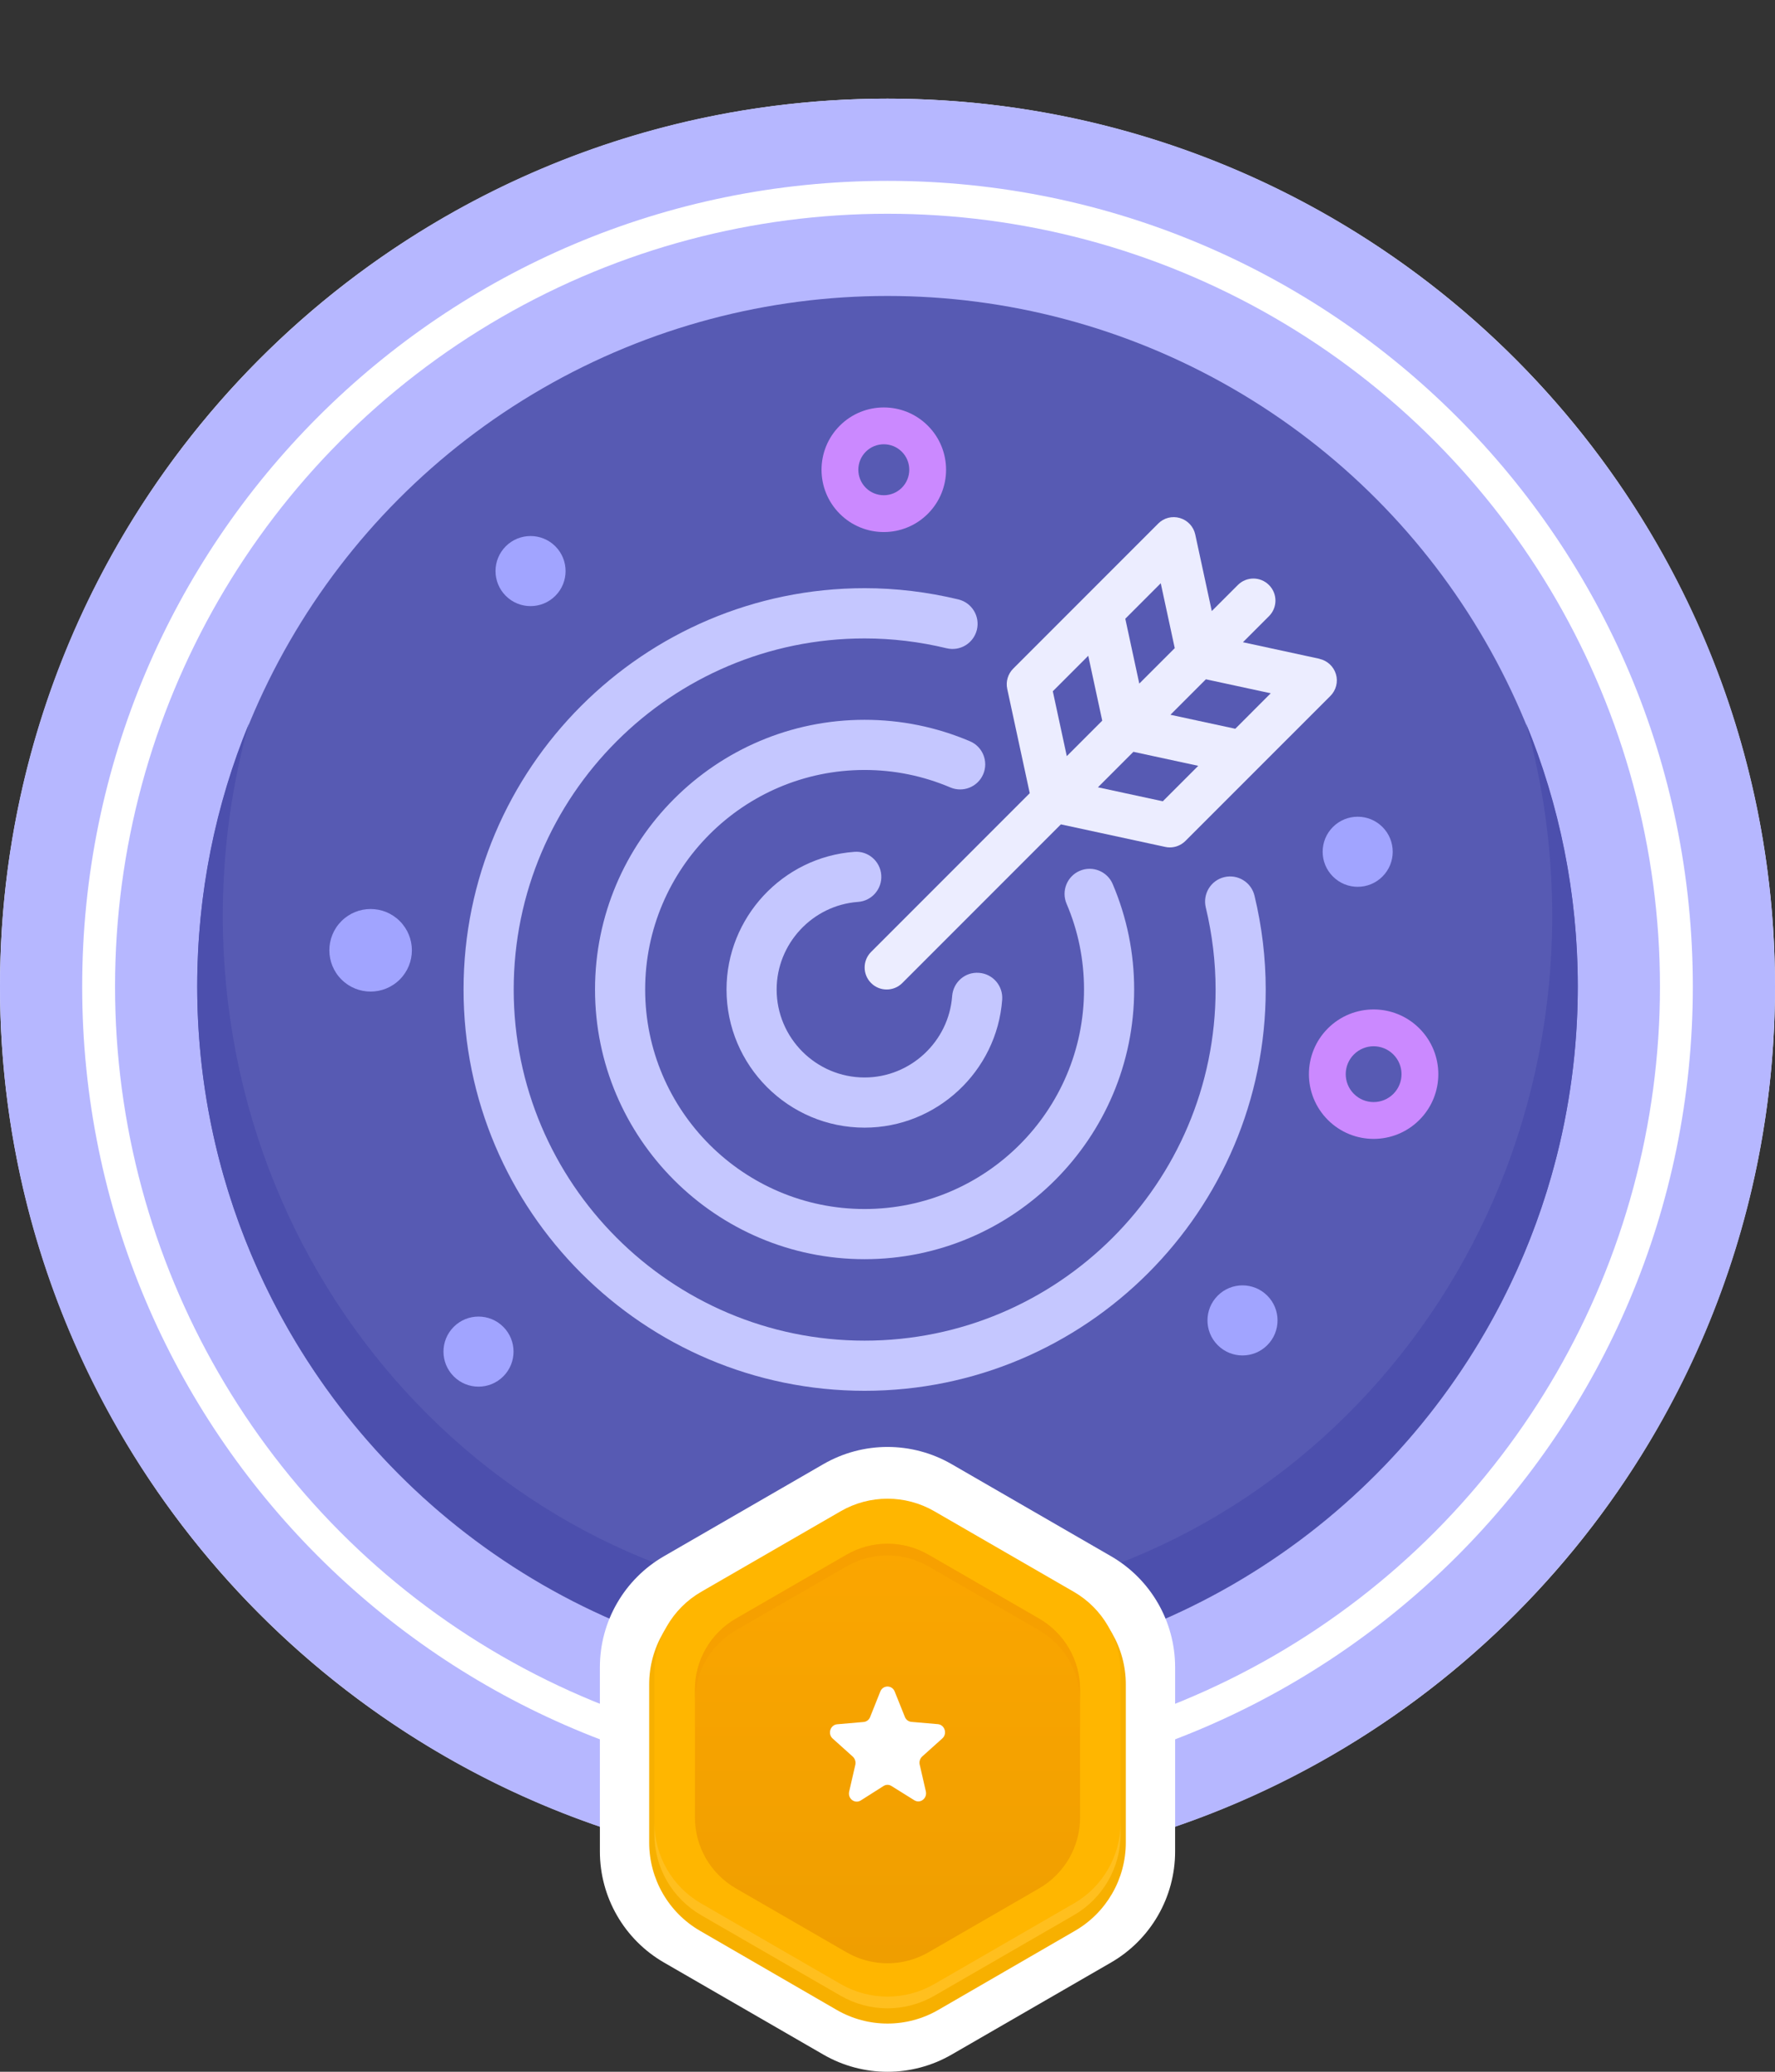 <svg width="108" height="126" viewBox="0 0 108 126" fill="none" xmlns="http://www.w3.org/2000/svg">
<rect x="0" y="0" width="108" height="126" fill="#333333" stroke="none"/>
<circle cx="54" cy="60" r="54" fill="white"/>
<path fill-rule="evenodd" clip-rule="evenodd" d="M54 114C83.823 114 108 89.823 108 60C108 30.177 83.823 6 54 6C24.177 6 0 30.177 0 60C0 89.823 24.177 114 54 114ZM54 109C81.062 109 103 87.062 103 60C103 32.938 81.062 11 54 11C26.938 11 5 32.938 5 60C5 87.062 26.938 109 54 109Z" fill="#B6B7FF"/>
<circle cx="54" cy="60" r="47" fill="#B6B7FF"/>
<circle cx="54" cy="60" r="42" fill="#575AB3"/>
<path d="M54 97.698C76.337 97.698 94.444 78.893 94.444 55.697C94.444 51.638 93.89 47.713 92.855 44C94.882 48.925 96 54.319 96 59.975C96 83.171 77.196 101.975 54 101.975C30.804 101.975 12 83.171 12 59.975C12 54.319 13.118 48.925 15.145 44C14.11 47.713 13.556 51.638 13.556 55.697C13.556 78.893 31.663 97.698 54 97.698Z" fill="#4C4FAD"/>
<path d="M50.1 89.045C52.514 87.652 55.486 87.652 57.9 89.045L67.6 94.646C70.013 96.039 71.5 98.614 71.5 101.4V112.601C71.5 115.388 70.013 117.963 67.6 119.356L57.9 124.957C55.486 126.35 52.514 126.35 50.1 124.957L40.4 119.356C37.986 117.963 36.5 115.388 36.5 112.601V101.4C36.5 98.614 37.986 96.039 40.4 94.646L50.1 89.045Z" fill="white"/>
<path d="M50.908 92.262C52.821 91.156 55.179 91.156 57.092 92.262L65.408 97.073C67.321 98.18 68.5 100.226 68.5 102.439V112.061C68.5 114.275 67.321 116.321 65.408 117.427L57.092 122.238C55.179 123.345 52.821 123.345 50.908 122.238L42.592 117.427C40.679 116.321 39.5 114.275 39.5 112.061V102.439C39.5 100.226 40.679 98.18 42.592 97.073L50.908 92.262Z" fill="#F7B000"/>
<path d="M51.152 91.91C52.914 90.893 55.086 90.893 56.848 91.91L65.335 96.81C67.098 97.828 68.184 99.709 68.184 101.744V111.544C68.184 113.579 67.098 115.46 65.335 116.478L56.848 121.378C55.086 122.395 52.914 122.395 51.152 121.378L42.664 116.478C40.902 115.46 39.816 113.579 39.816 111.544V101.744C39.816 99.709 40.902 97.828 42.664 96.81L51.152 91.91Z" fill="#FFB600"/>
<path opacity="0.5" d="M39.816 110.832V111.544C39.816 113.579 40.902 115.46 42.664 116.478L51.152 121.378C52.914 122.395 55.086 122.395 56.848 121.378L65.336 116.478C67.098 115.46 68.184 113.579 68.184 111.544V110.832C68.184 112.867 67.098 114.748 65.336 115.765L56.848 120.666C55.086 121.683 52.914 121.683 51.152 120.666L42.664 115.765C40.902 114.748 39.816 112.867 39.816 110.832Z" fill="#FFC83D"/>
<path d="M51.508 94.553C53.05 93.663 54.95 93.663 56.493 94.553L63.225 98.44C64.767 99.331 65.717 100.976 65.717 102.757V110.531C65.717 112.312 64.767 113.958 63.225 114.848L56.493 118.735C54.95 119.625 53.05 119.625 51.508 118.735L44.775 114.848C43.233 113.958 42.283 112.312 42.283 110.531V102.757C42.283 100.976 43.233 99.331 44.775 98.44L51.508 94.553Z" fill="url(#paint0_linear_612_11069)"/>
<path opacity="0.7" d="M56.493 94.553C54.95 93.663 53.05 93.663 51.508 94.553L44.775 98.44C43.233 99.331 42.283 100.976 42.283 102.757V103.469C42.283 101.688 43.233 100.043 44.775 99.152L51.508 95.265C53.05 94.375 54.95 94.375 56.493 95.265L63.225 99.152C64.767 100.043 65.717 101.688 65.717 103.469V102.757C65.717 100.976 64.767 99.331 63.225 98.44L56.493 94.553Z" fill="#F69E00"/>
<path d="M56.112 106.826L57.336 105.727C57.653 105.443 57.483 104.897 57.063 104.859L55.456 104.721C55.279 104.705 55.124 104.59 55.058 104.421L54.439 102.877C54.276 102.469 53.724 102.469 53.561 102.877L52.942 104.429C52.876 104.598 52.721 104.713 52.544 104.728L50.937 104.867C50.517 104.905 50.347 105.451 50.664 105.735L51.888 106.834C52.021 106.957 52.08 107.141 52.043 107.325L51.667 108.962C51.571 109.392 52.013 109.723 52.374 109.5L53.753 108.624C53.908 108.524 54.092 108.524 54.247 108.624L55.626 109.484C55.987 109.715 56.429 109.377 56.333 108.947L55.957 107.31C55.92 107.133 55.979 106.949 56.112 106.826Z" fill="white"/>
<path d="M24.325 56.02C25.306 57 25.306 58.59 24.325 59.57C23.345 60.55 21.756 60.55 20.775 59.57C19.795 58.59 19.795 57 20.775 56.02C21.756 55.039 23.345 55.039 24.325 56.02Z" fill="#A1A4FF"/>
<path d="M33.789 33.224C34.621 34.057 34.621 35.406 33.789 36.238C32.956 37.071 31.607 37.071 30.774 36.238C29.942 35.406 29.942 34.057 30.774 33.224C31.607 32.392 32.956 32.392 33.789 33.224Z" fill="#A1A4FF"/>
<path d="M84.116 50.295C84.948 51.127 84.948 52.477 84.116 53.309C83.284 54.142 81.934 54.142 81.102 53.309C80.269 52.477 80.269 51.127 81.102 50.295C81.934 49.463 83.284 49.463 84.116 50.295Z" fill="#A1A4FF"/>
<path d="M77.107 78.797C77.94 79.629 77.94 80.979 77.107 81.811C76.275 82.644 74.925 82.644 74.093 81.811C73.261 80.979 73.261 79.629 74.093 78.797C74.925 77.965 76.275 77.965 77.107 78.797Z" fill="#A1A4FF"/>
<path d="M30.622 80.695C31.454 81.528 31.454 82.877 30.622 83.709C29.789 84.542 28.44 84.542 27.608 83.709C26.775 82.877 26.775 81.528 27.608 80.695C28.44 79.863 29.789 79.863 30.622 80.695Z" fill="#A1A4FF"/>
<path fill-rule="evenodd" clip-rule="evenodd" d="M52.679 27.473C52.074 28.078 52.074 29.06 52.679 29.665C53.284 30.27 54.266 30.27 54.871 29.665C55.476 29.06 55.476 28.078 54.871 27.473C54.266 26.868 53.284 26.868 52.679 27.473ZM51.096 31.248C49.616 29.769 49.616 27.37 51.096 25.89C52.575 24.41 54.975 24.41 56.454 25.89C57.934 27.37 57.934 29.769 56.454 31.248C54.975 32.728 52.575 32.728 51.096 31.248Z" fill="#CB89FF"/>
<path fill-rule="evenodd" clip-rule="evenodd" d="M82.378 64.129C81.715 64.791 81.715 65.866 82.378 66.529C83.041 67.191 84.115 67.191 84.778 66.529C85.441 65.866 85.441 64.791 84.778 64.129C84.115 63.466 83.041 63.466 82.378 64.129ZM80.794 68.112C79.257 66.575 79.257 64.082 80.794 62.545C82.332 61.008 84.824 61.008 86.361 62.545C87.899 64.082 87.899 66.575 86.361 68.112C84.824 69.649 82.332 69.649 80.794 68.112Z" fill="#CB89FF"/>
<path d="M52.606 84.586C66.067 84.586 77.013 73.639 77.013 60.179C77.013 58.269 76.782 56.347 76.33 54.474C76.135 53.656 75.311 53.149 74.493 53.345C73.676 53.54 73.169 54.364 73.365 55.187C73.761 56.835 73.963 58.513 73.963 60.179C73.963 71.955 64.383 81.535 52.606 81.535C40.83 81.535 31.256 71.955 31.256 60.179C31.256 48.402 40.836 38.828 52.606 38.828C54.278 38.828 55.956 39.03 57.598 39.426C58.421 39.622 59.239 39.121 59.44 38.298C59.636 37.48 59.135 36.656 58.312 36.455C56.432 36.003 54.516 35.772 52.606 35.772C39.152 35.778 28.205 46.724 28.205 60.179C28.205 73.633 39.152 84.586 52.612 84.586H52.606Z" fill="#C5C7FF"/>
<path d="M52.606 43.777C43.563 43.777 36.204 51.136 36.204 60.179C36.204 69.222 43.563 76.581 52.606 76.581C61.649 76.581 69.008 69.222 69.008 60.179C69.008 57.958 68.568 55.804 67.702 53.766C67.372 52.991 66.475 52.631 65.701 52.96C64.925 53.29 64.566 54.187 64.895 54.962C65.603 56.615 65.957 58.373 65.957 60.179C65.957 67.544 59.965 73.53 52.606 73.53C45.247 73.53 39.255 67.538 39.255 60.179C39.255 52.82 45.247 46.828 52.606 46.828C54.412 46.828 56.169 47.188 57.823 47.89C58.598 48.219 59.495 47.859 59.824 47.084C60.154 46.309 59.794 45.413 59.019 45.083C56.981 44.217 54.827 43.777 52.606 43.777Z" fill="#C5C7FF"/>
<path d="M52.21 54.852C53.052 54.791 53.681 54.059 53.62 53.217C53.559 52.374 52.82 51.74 51.984 51.807C47.622 52.124 44.205 55.804 44.205 60.179C44.205 64.81 47.975 68.581 52.607 68.581C56.982 68.581 60.655 65.164 60.978 60.801C61.039 59.959 60.411 59.227 59.569 59.166C58.721 59.099 58.001 59.733 57.934 60.575C57.732 63.352 55.389 65.53 52.607 65.53C49.66 65.53 47.255 63.132 47.255 60.179C47.255 57.396 49.434 55.053 52.21 54.852Z" fill="#C5C7FF"/>
<path d="M80.284 40.066L75.627 39.059L77.211 37.475C77.736 36.95 77.736 36.104 77.211 35.58C76.686 35.055 75.841 35.055 75.316 35.58L73.731 37.164L72.725 32.507C72.623 32.03 72.265 31.645 71.793 31.506C71.322 31.366 70.814 31.495 70.471 31.843L61.649 40.665C61.328 40.987 61.188 41.452 61.285 41.897L62.655 48.24L53.003 57.893C52.478 58.417 52.478 59.263 53.003 59.788C53.265 60.05 53.608 60.179 53.95 60.179C54.293 60.179 54.636 60.05 54.898 59.788L64.55 50.136L70.894 51.506C70.99 51.528 71.082 51.538 71.178 51.538C71.531 51.538 71.868 51.399 72.125 51.147L80.948 42.325C81.296 41.977 81.424 41.468 81.285 41.003C81.146 40.532 80.76 40.178 80.284 40.071V40.066ZM70.626 35.472L71.478 39.418L69.32 41.575L68.469 37.63L70.626 35.472ZM64.058 42.041L66.215 39.884L67.066 43.829L64.909 45.987L64.058 42.041ZM70.75 48.733L66.804 47.882L68.962 45.724L72.907 46.576L70.75 48.733ZM75.161 44.322L71.215 43.471L73.373 41.313L77.318 42.164L75.161 44.322Z" fill="#ECEDFF"/>
<defs>
<linearGradient id="paint0_linear_612_11069" x1="54" y1="93.885" x2="54" y2="119.403" gradientUnits="userSpaceOnUse">
<stop stop-color="#FBA600"/>
<stop offset="1" stop-color="#EF9E00"/>
</linearGradient>
</defs>
</svg>
